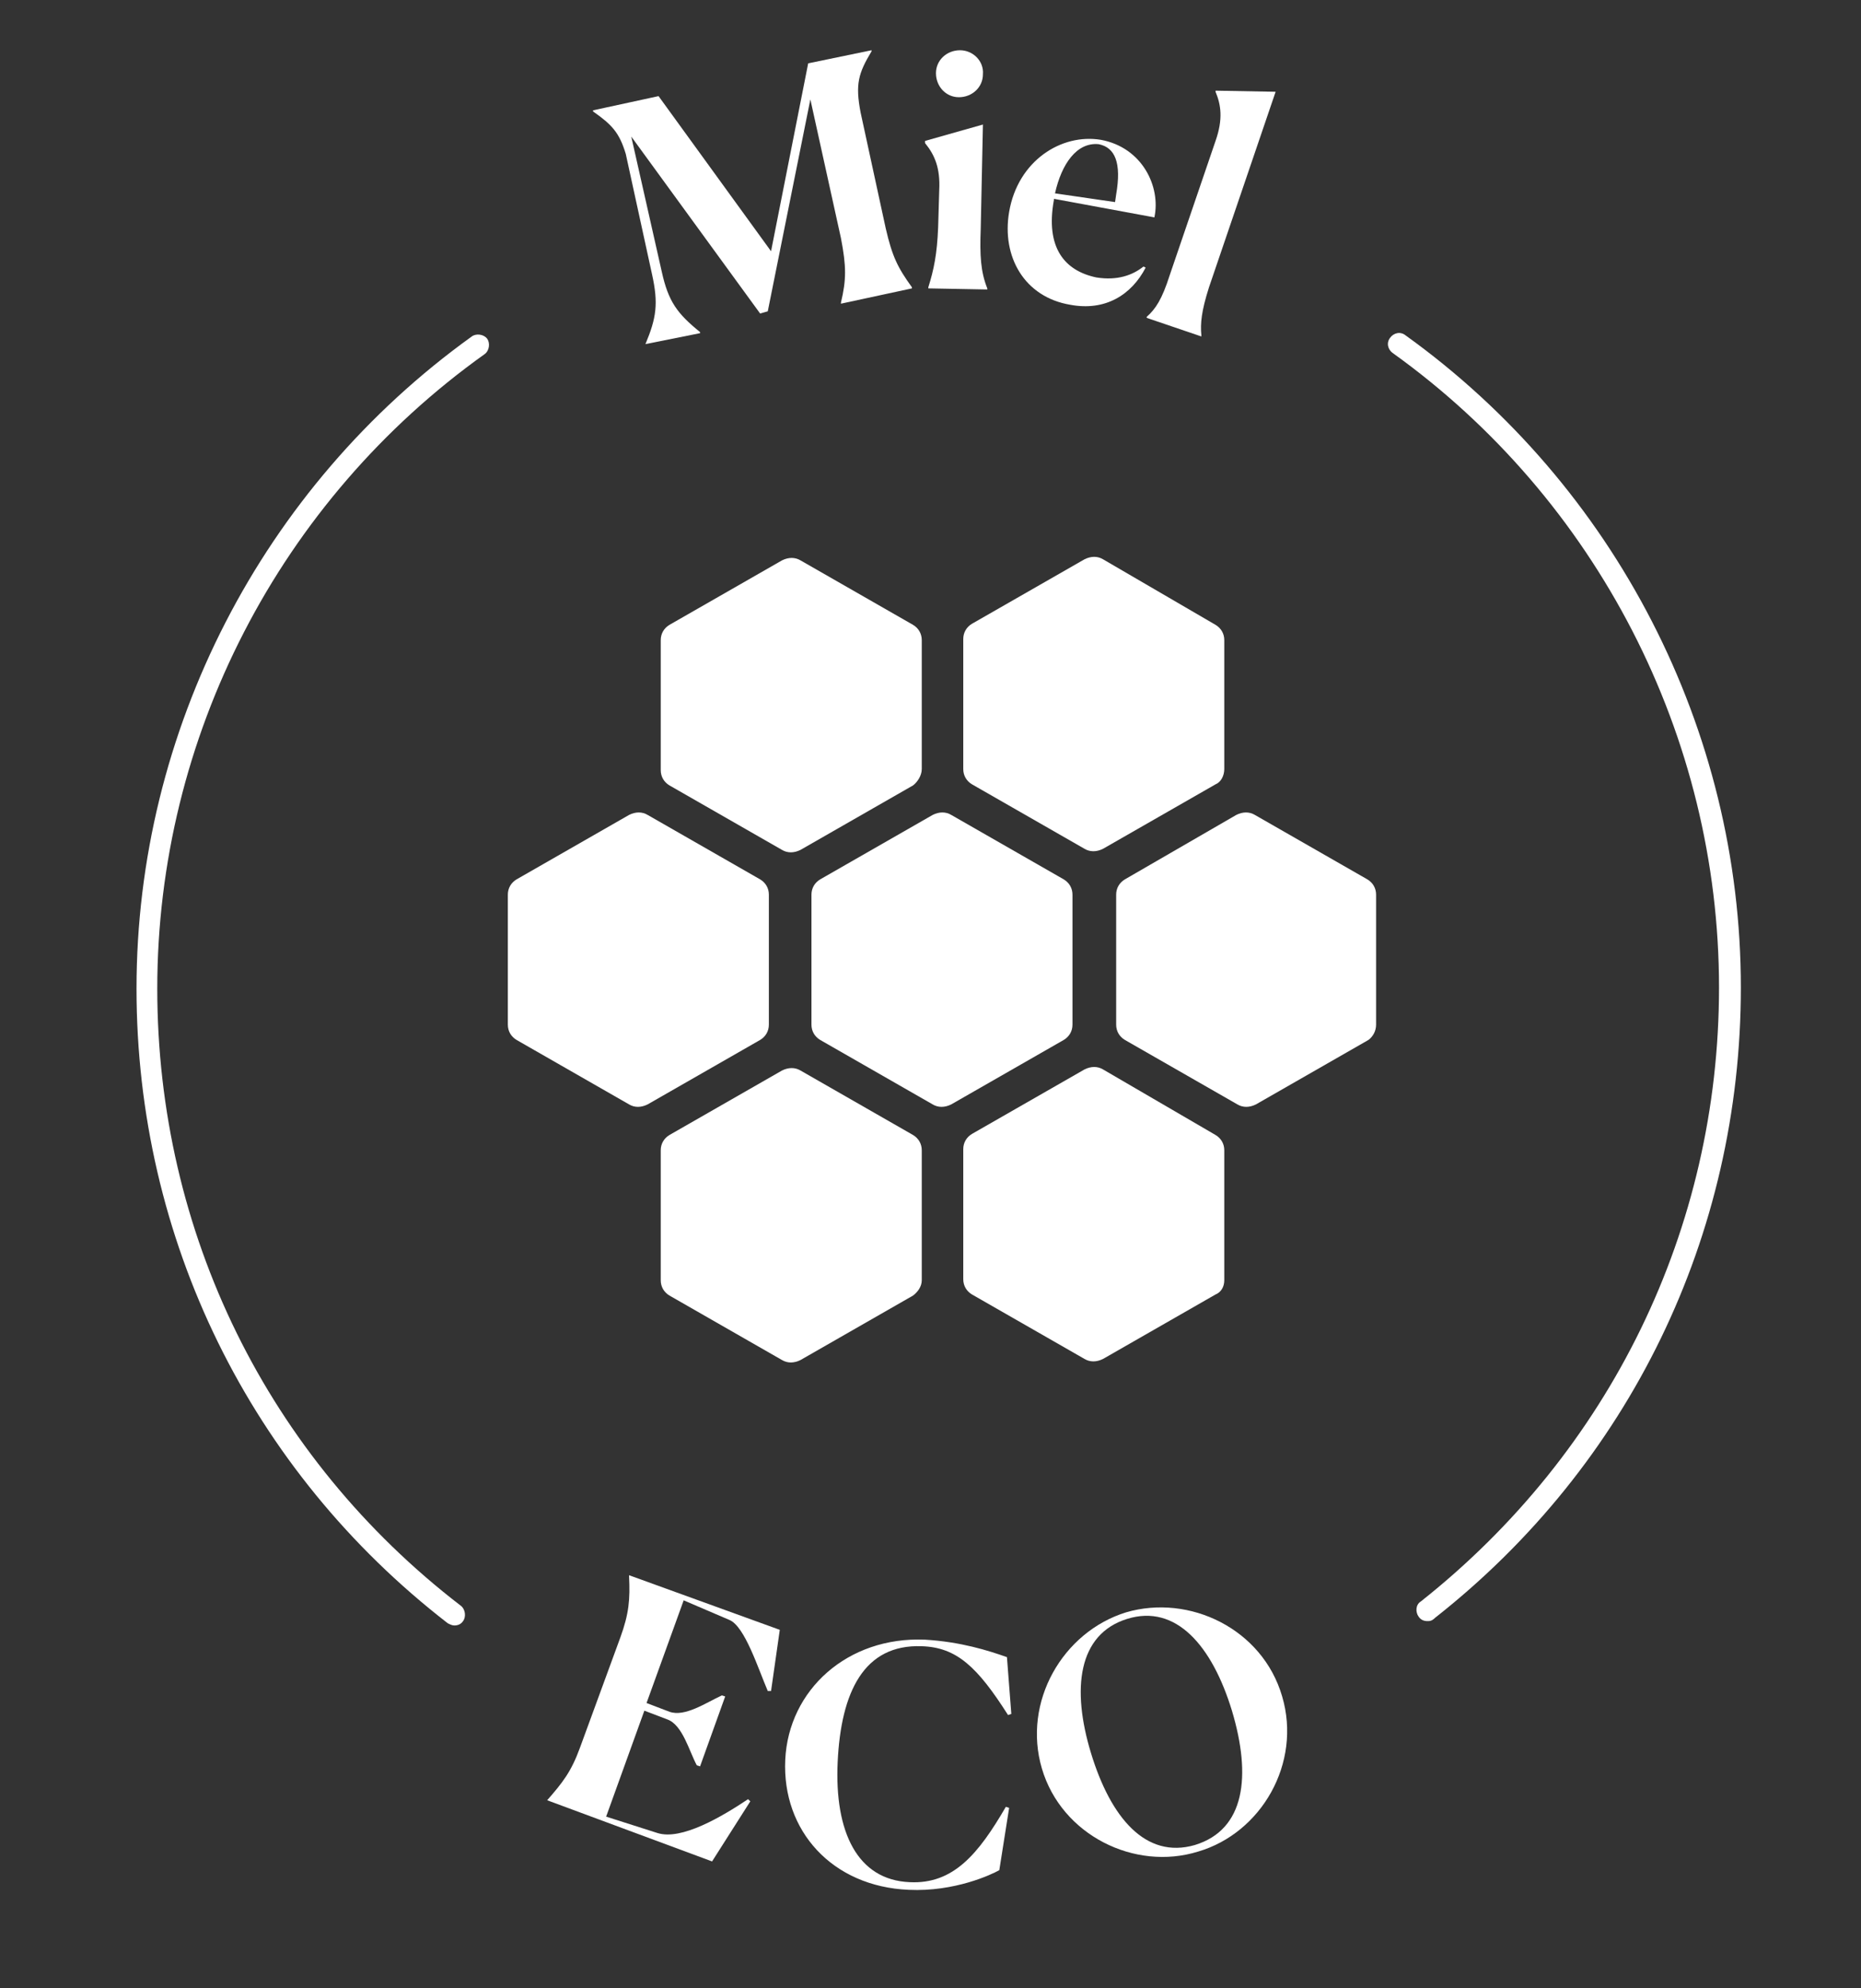<?xml version="1.0" encoding="utf-8"?>
<!-- Generator: Adobe Illustrator 25.4.1, SVG Export Plug-In . SVG Version: 6.00 Build 0)  -->
<svg version="1.1" id="Capa_1" xmlns="http://www.w3.org/2000/svg" xmlns:xlink="http://www.w3.org/1999/xlink" x="0px" y="0px"
	 viewBox="0 0 170.4 182" enable-background="new 0 0 170.4 182" xml:space="preserve">
<rect x="0" y="0" width="170.4" height="182" fill="#333333" stroke="none"/>
<path fill="#FFFFFF" d="M41.6,148.8c-0.2,0-0.4-0.1-0.6-0.2c-18.1-14-28.5-35.2-28.5-58.1c0-23.6,11.5-45.9,30.7-59.7
	c0.4-0.3,1.1-0.2,1.4,0.2c0.3,0.4,0.2,1.1-0.2,1.4C25.6,45.8,14.4,67.5,14.4,90.5c0,22.3,10.1,42.9,27.8,56.5c0.4,0.3,0.5,1,0.2,1.4
	C42.2,148.7,41.9,148.8,41.6,148.8"/>
<path fill="#FFFFFF" d="M130.7,148.4c-0.3,0-0.6-0.1-0.8-0.4c-0.3-0.4-0.3-1.1,0.2-1.4c17.3-13.7,27.3-34.1,27.3-56.2
	c0-23-11.2-44.7-29.9-58.1c-0.4-0.3-0.6-0.9-0.2-1.4c0.3-0.4,0.9-0.6,1.4-0.2c19.2,13.8,30.7,36.1,30.7,59.7
	c0,22.7-10.2,43.7-28,57.7C131.1,148.4,130.9,148.4,130.7,148.4"/>
<path fill="#FFFFFF" d="M59.1,31.5c1-2.4,1.2-3.7,0.6-6.4l-2.4-11c-0.6-2-1.3-2.7-3-3.9l0-0.1l6-1.3l10.3,14.2l3.4-17.2l5.8-1.2
	l0,0.1c-1.2,2-1.5,3-1,5.6l2.3,10.6c0.6,2.6,1.1,3.6,2.4,5.4l0,0.1L77,27.8l0-0.1c0.5-2.1,0.5-3.3,0-5.9L74.2,9.1l-3.9,19.4
	l-0.7,0.2L57.8,12.5l2.8,12.4c0.6,2.7,1.4,3.8,3.5,5.5l0,0.1L59.1,31.5L59.1,31.5z"/>
<path fill="#FFFFFF" d="M87.8,8.9c-1.2,0-2.1-1-2.1-2.2c0-1.2,1-2.1,2.2-2.1c1.2,0,2.2,1,2.1,2.2C90,8,89,8.9,87.8,8.9 M85.9,20.8
	l0.1-3.4c0.1-2-0.4-3.2-1.3-4.3l0-0.2l5.3-1.5l-0.2,9.5c-0.1,2.5,0,4,0.6,5.5l0,0.1L85,26.4l0-0.1C85.5,24.7,85.8,23.3,85.9,20.8"/>
<path fill="#FFFFFF" d="M96.6,17.7l5.5,0.8l0.1-0.7c0.5-2.9-0.1-4.3-1.6-4.6C98.6,13,97.2,15,96.6,17.7 M98,27.9
	c-4.2-0.7-6.3-4.4-5.6-8.5c0.8-4.7,4.8-7.2,8.4-6.6c3.8,0.7,5.5,4.3,4.9,7.1l-9.2-1.7l0,0.1c-0.8,4.4,1,6.5,3.9,7.1
	c1.9,0.3,3.3-0.2,4.3-1l0.2,0.1C103.6,27,101.2,28.5,98,27.9"/>
<path fill="#FFFFFF" d="M107.1,25.2l4.2-12.3c0.7-2,0.5-3.3,0-4.5l0-0.1l5.5,0.1l-6.1,17.9c-0.7,2.2-0.8,3.3-0.7,4.4l0,0.1l-5-1.7
	l0-0.1C105.8,28.3,106.4,27.4,107.1,25.2"/>
<path fill="#FFFFFF" d="M50.1,164.8L50.1,164.8c1.4-1.6,2.2-2.6,3-4.8l3.7-10.1c0.8-2.2,0.9-3.5,0.8-5.6l0-0.1l13.8,5l-0.8,5.6
	l-0.3,0c-0.9-2.1-2.1-5.9-3.5-6.5l-4.2-1.8l-3.4,9.4l2.1,0.8c1.4,0.5,3.3-0.8,4.8-1.5l0.3,0.1l-2.3,6.4l-0.3-0.1
	c-0.7-1.3-1.3-3.7-2.7-4.2l-2.1-0.8l-3.5,9.7l4.7,1.5c2.2,0.7,5.9-1.5,8.3-3.1l0.2,0.2l-3.5,5.5L50.1,164.8z"/>
<path fill="#FFFFFF" d="M83.2,173c-7-0.3-11.6-5.4-11.3-11.9c0.3-6.4,5.7-11.3,12.8-11c3.3,0.2,5.8,1,7.5,1.6l0.4,5.2l-0.3,0.1
	c-2.8-4.4-4.7-6.2-7.9-6.3c-5.3-0.2-7.4,4.2-7.7,10.6c-0.3,6.4,1.8,10.8,6.6,11c4,0.2,6.3-2.6,8.8-6.9l0.3,0.1l-0.9,5.7
	C90.8,171.6,87.4,173.2,83.2,173"/>
<path fill="#FFFFFF" d="M112.8,156.6c-1.8-5.9-5.1-9.8-9.6-8.4s-5.1,6.4-3.3,12.3c1.8,5.9,5,9.7,9.5,8.4
	C114,167.5,114.6,162.6,112.8,156.6 M95.4,161.9c-1.8-6.1,1.9-12.5,7.7-14.3c5.8-1.7,12.5,1.5,14.3,7.7c1.8,6.1-1.9,12.5-7.7,14.2
	C103.9,171.3,97.2,168,95.4,161.9"/>
<path fill="#FFFFFF" d="M70.4,93.8V81.9c0-0.6-0.3-1.1-0.8-1.4l-10.3-5.9c-0.5-0.3-1.1-0.3-1.7,0l-10.3,5.9
	c-0.5,0.3-0.8,0.8-0.8,1.4v11.9c0,0.6,0.3,1.1,0.8,1.4l10.3,5.9c0.5,0.3,1.1,0.3,1.7,0l10.3-5.9C70.1,94.9,70.4,94.4,70.4,93.8"/>
<path fill="#FFFFFF" d="M98.2,93.8V81.9c0-0.6-0.3-1.1-0.8-1.4l-10.3-5.9c-0.5-0.3-1.1-0.3-1.7,0l-10.3,5.9
	c-0.5,0.3-0.8,0.8-0.8,1.4v11.9c0,0.6,0.3,1.1,0.8,1.4l10.3,5.9c0.5,0.3,1.1,0.3,1.7,0l10.3-5.9C97.9,94.9,98.2,94.4,98.2,93.8"/>
<path fill="#FFFFFF" d="M126,93.8V81.9c0-0.6-0.3-1.1-0.8-1.4l-10.3-5.9c-0.5-0.3-1.1-0.3-1.7,0L103,80.5c-0.5,0.3-0.8,0.8-0.8,1.4
	v11.9c0,0.6,0.3,1.1,0.8,1.4l10.3,5.9c0.5,0.3,1.1,0.3,1.7,0l10.3-5.9C125.7,94.9,126,94.4,126,93.8"/>
<path fill="#FFFFFF" d="M84.4,117.2v-11.9c0-0.6-0.3-1.1-0.8-1.4l-10.3-5.9c-0.5-0.3-1.1-0.3-1.7,0l-10.3,5.9
	c-0.5,0.3-0.8,0.8-0.8,1.4v11.9c0,0.6,0.3,1.1,0.8,1.4l10.3,5.9c0.5,0.3,1.1,0.3,1.7,0l10.3-5.9C84,118.3,84.4,117.8,84.4,117.2"/>
<path fill="#FFFFFF" d="M112.1,117.2v-11.9c0-0.6-0.3-1.1-0.8-1.4L101,97.9c-0.5-0.3-1.1-0.3-1.7,0l-10.3,5.9
	c-0.5,0.3-0.8,0.8-0.8,1.4v11.9c0,0.6,0.3,1.1,0.8,1.4l10.3,5.9c0.5,0.3,1.1,0.3,1.7,0l10.3-5.9
	C111.8,118.3,112.1,117.8,112.1,117.2"/>
<path fill="#FFFFFF" d="M84.4,70.4V58.6c0-0.6-0.3-1.1-0.8-1.4l-10.3-5.9c-0.5-0.3-1.1-0.3-1.7,0l-10.3,5.9
	c-0.5,0.3-0.8,0.8-0.8,1.4v11.9c0,0.6,0.3,1.1,0.8,1.4l10.3,5.9c0.5,0.3,1.1,0.3,1.7,0l10.3-5.9C84,71.6,84.4,71,84.4,70.4"/>
<path fill="#FFFFFF" d="M112.1,70.4V58.6c0-0.6-0.3-1.1-0.8-1.4L101,51.2c-0.5-0.3-1.1-0.3-1.7,0l-10.3,5.9
	c-0.5,0.3-0.8,0.8-0.8,1.4v11.9c0,0.6,0.3,1.1,0.8,1.4l10.3,5.9c0.5,0.3,1.1,0.3,1.7,0l10.3-5.9C111.8,71.6,112.1,71,112.1,70.4"/>
<g>
</g>
<g>
</g>
<g>
</g>
<g>
</g>
<g>
</g>
<g>
</g>
</svg>
